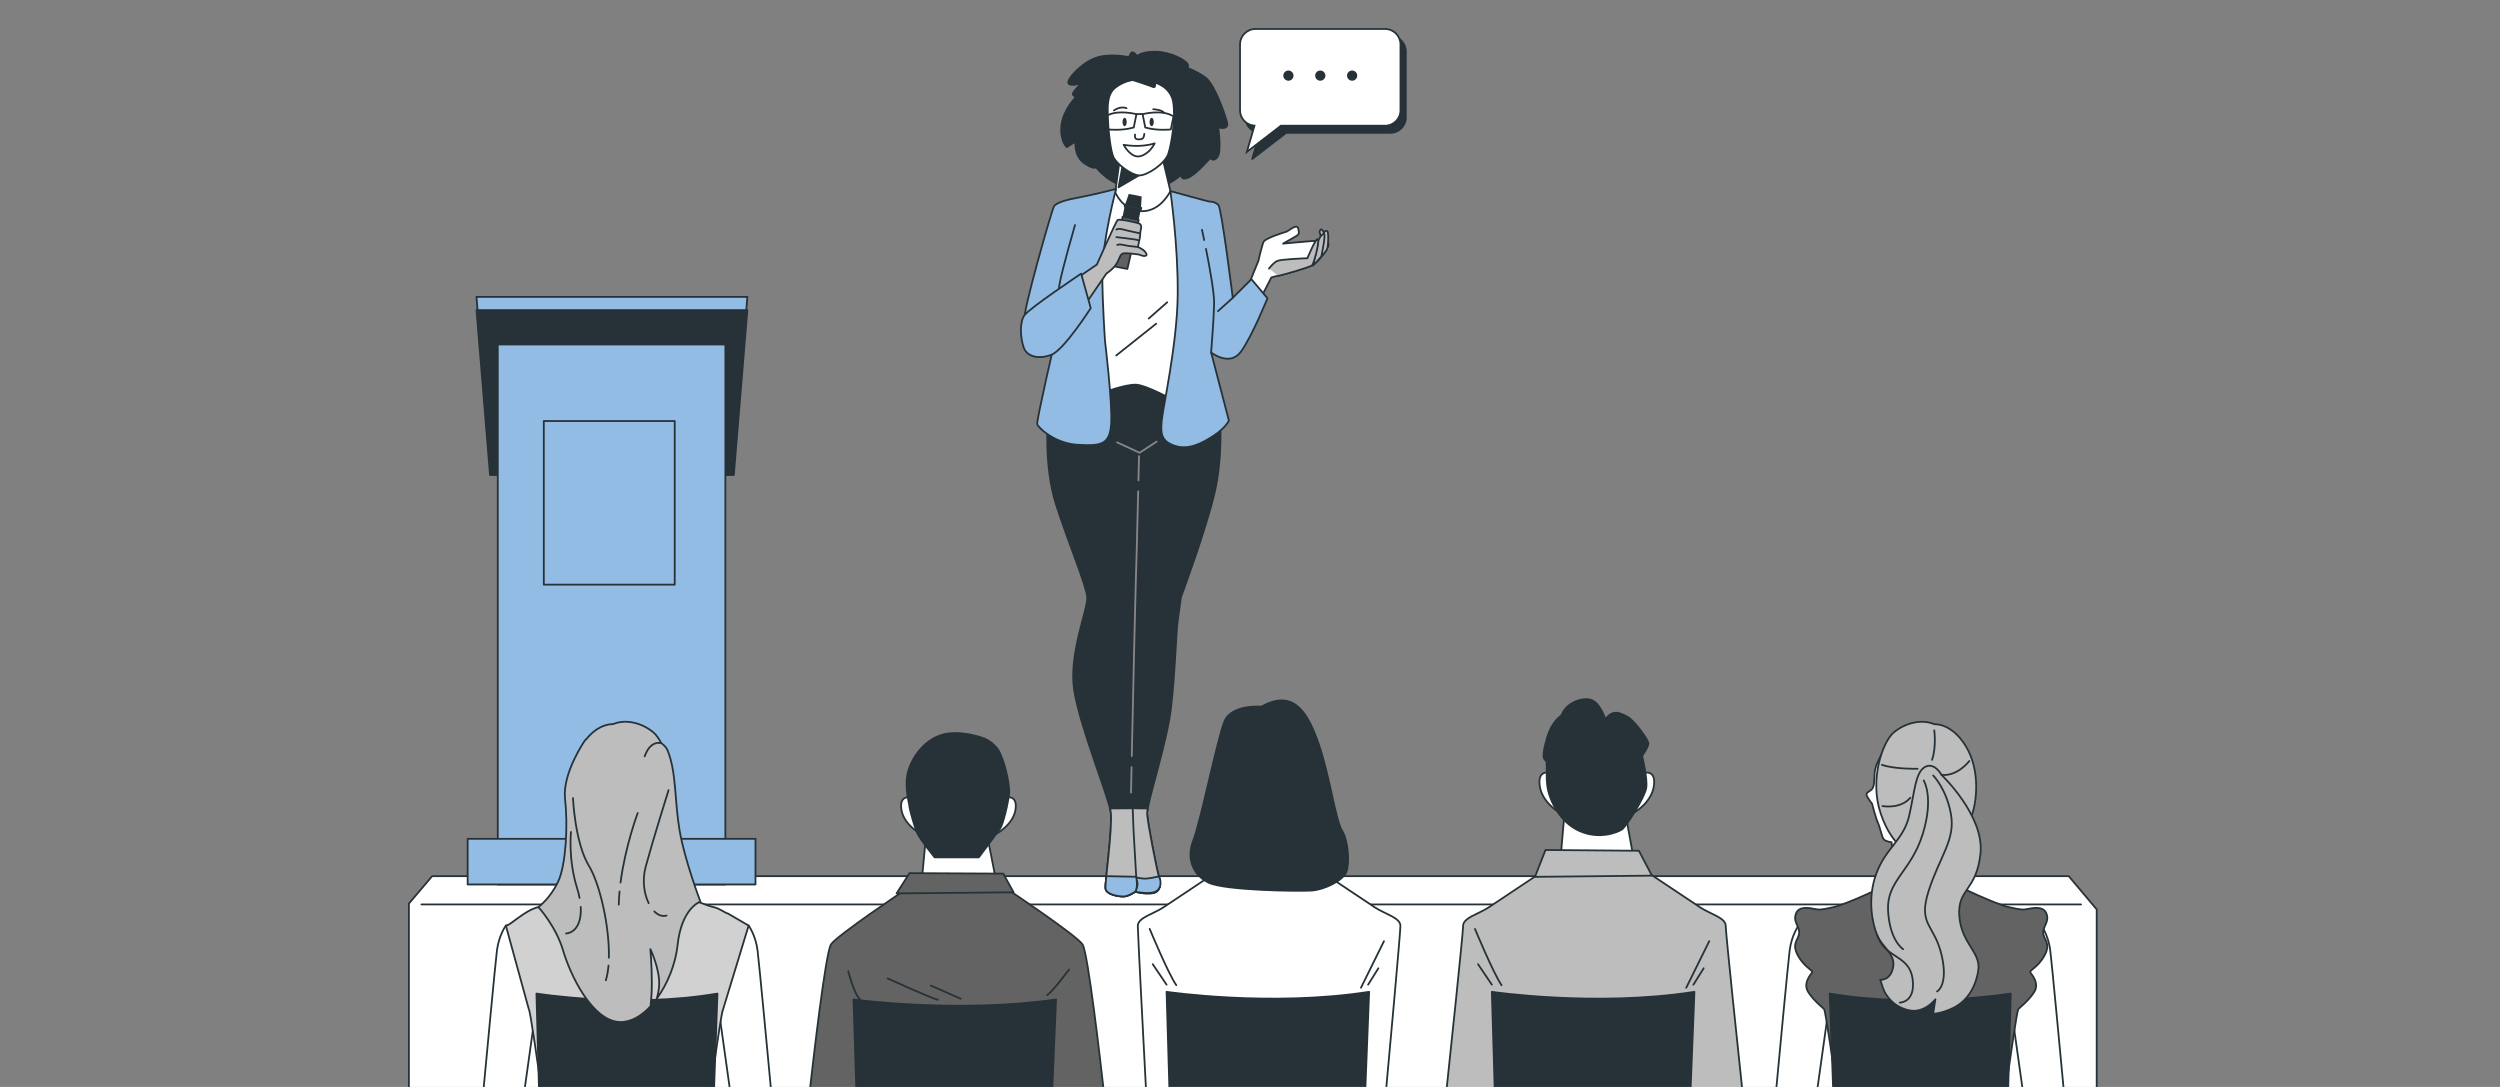 <?xml version="1.0" encoding="UTF-8"?> <svg xmlns="http://www.w3.org/2000/svg" width="690" height="300" viewBox="0 0 690 300" fill="none"><rect x="0" y="0" width="690" height="300" fill="#808080" stroke="none"/> <g clip-path="url(#clip0_7_6932)"> <path d="M112.856 300.999V249.383L119.278 241.818H570.964L578.689 251V300.411" fill="white"></path> <path d="M112.856 300.999V249.383L119.278 241.818H570.964L578.689 251V300.411" stroke="#263238" stroke-width="0.5" stroke-linecap="round" stroke-linejoin="round"></path> <path d="M116.316 249.624H574.364" stroke="#263238" stroke-width="0.5" stroke-linecap="round" stroke-linejoin="round"></path> <path d="M383.742 9.957H347.983C345.631 9.957 343.719 11.862 343.719 14.221V32.398C343.719 34.656 345.484 36.501 347.702 36.648L345.604 43.885L354.993 36.661H383.742C386.094 36.661 388.005 34.75 388.005 32.398V14.221C388.005 11.868 386.101 9.957 383.742 9.957Z" fill="#263238" stroke="#263238" stroke-width="0.5" stroke-linecap="round" stroke-linejoin="round"></path> <path d="M382.27 8H346.511C344.159 8 342.248 9.911 342.248 12.264V30.44C342.248 32.699 344.012 34.543 346.231 34.691L344.132 41.928L353.521 34.704H382.27C384.622 34.704 386.534 32.799 386.534 30.44V12.264C386.534 9.911 384.629 8 382.27 8Z" fill="white" stroke="#263238" stroke-width="0.5" stroke-miterlimit="10"></path> <path d="M357.01 20.871C357.01 21.653 356.376 22.281 355.6 22.281C354.825 22.281 354.19 21.646 354.19 20.871C354.19 20.096 354.825 19.461 355.6 19.461C356.376 19.461 357.01 20.096 357.01 20.871Z" fill="#263238"></path> <path d="M365.804 20.871C365.804 21.653 365.169 22.281 364.394 22.281C363.619 22.281 362.984 21.646 362.984 20.871C362.984 20.096 363.619 19.461 364.394 19.461C365.169 19.461 365.804 20.096 365.804 20.871Z" fill="#263238"></path> <path d="M374.599 20.871C374.599 21.653 373.964 22.281 373.189 22.281C372.414 22.281 371.779 21.646 371.779 20.871C371.779 20.096 372.414 19.461 373.189 19.461C373.964 19.461 374.599 20.096 374.599 20.871Z" fill="#263238"></path> <path d="M202.529 127.826H135.248L131.512 81.944H206.271L202.529 127.826Z" fill="#92BCE3" stroke="#263238" stroke-width="0.5" stroke-linecap="round" stroke-linejoin="round"></path> <path d="M202.529 131.108H135.248L131.512 85.586H206.271L202.529 131.108Z" fill="#263238" stroke="#263238" stroke-width="0.5" stroke-linecap="round" stroke-linejoin="round"></path> <path d="M200.201 95.075H137.385V244.118H200.201V95.075Z" fill="#92BCE3" stroke="#263238" stroke-width="0.5" stroke-linecap="round" stroke-linejoin="round"></path> <path d="M186.222 116.199H150.089V161.36H186.222V116.199Z" stroke="#263238" stroke-width="0.5" stroke-linecap="round" stroke-linejoin="round"></path> <path d="M208.515 231.515H129.072V244.111H208.515V231.515Z" fill="#92BCE3" stroke="#263238" stroke-width="0.5" stroke-linecap="round" stroke-linejoin="round"></path> <path d="M311.738 15.805C311.738 15.805 306.426 14.596 302.476 15.966C298.527 17.336 294.343 21.927 294.905 22.976C295.466 24.025 298.527 22.896 298.527 22.896C298.527 22.896 295.707 25.716 296.108 26.117C296.509 26.518 296.916 26.838 296.916 26.838C296.916 26.838 293.455 30.3 292.967 34.57C292.486 38.84 294.417 40.611 294.417 40.611L296.836 39.081C296.836 39.081 296.355 43.03 299.255 45.042C302.155 47.053 302.476 46.091 302.476 46.091C302.476 46.091 305.938 50.842 311.578 51.651C317.218 52.46 320.359 51.811 322.451 50.682C324.542 49.553 326.153 48.183 326.153 48.183C326.153 48.183 325.672 49.873 327.844 49.072C330.015 48.27 334.045 43.592 334.045 43.592C334.045 43.592 334.934 44.882 336.056 43.271C337.179 41.66 336.217 35.138 336.217 35.138C336.217 35.138 339.278 36.107 338.636 33.688C337.994 31.269 335.255 23.377 332.755 21.445C330.256 19.514 326.474 18.305 326.474 18.305C326.474 18.305 328.325 19.026 327.844 17.823C327.362 16.621 323.092 14.362 319.063 14.282C315.033 14.201 313.83 15.491 313.83 15.491C313.83 15.491 312.781 13.961 312.22 14.602C311.658 15.244 311.738 15.812 311.738 15.812V15.805Z" fill="#263238" stroke="#263238" stroke-width="0.5" stroke-linecap="round" stroke-linejoin="round"></path> <path d="M304.941 31.155C304.941 31.155 303.771 31.543 303.965 33.207C304.159 34.864 305.769 37.457 305.769 37.457L304.941 31.155Z" stroke="#263238" stroke-width="0.5" stroke-linecap="round" stroke-linejoin="round"></path> <path d="M324.234 31.109C324.234 31.109 325.751 30.915 325.604 33.013C325.457 35.112 324.04 37.798 324.04 37.798L324.234 31.109Z" stroke="#263238" stroke-width="0.5" stroke-linecap="round" stroke-linejoin="round"></path> <path d="M289.243 114.743C289.243 114.743 288.02 128.502 291.441 139.161C294.863 149.82 299.855 161.608 300.082 164.849C300.309 168.09 294.983 180.366 296.447 190.283C297.91 200.2 305.909 219.787 306.538 223.977C307.166 228.174 304.914 243.497 305.128 245.215C305.341 246.932 308.729 247.44 310.093 247.427C311.456 247.413 313.32 246.117 313.32 246.117C313.32 246.117 315.773 246.838 318.058 246.518C320.344 246.197 320.478 243.952 319.843 241.86C319.208 239.768 316.789 227.372 316.608 224.679C316.428 221.986 322.068 205.099 323.184 195.429C324.447 184.489 324.501 175.207 325.075 171.164C325.643 167.115 325.924 164.869 325.924 164.869C325.924 164.869 332.907 146.091 335.246 135.887C337.585 125.682 336.71 114.769 336.703 113.867C336.696 112.972 333.382 103.122 333.382 103.122L291.829 102.794L289.236 114.736L289.243 114.743Z" fill="#263238" stroke="#263238" stroke-width="0.5" stroke-linecap="round" stroke-linejoin="round"></path> <path d="M316.616 224.685C316.596 224.364 316.656 223.83 316.783 223.141L312.626 223.081L306.371 223.141C306.451 223.462 306.512 223.749 306.545 223.977C307.173 228.173 304.921 243.497 305.135 245.214C305.349 246.931 308.737 247.439 310.1 247.426C311.463 247.413 313.328 246.116 313.328 246.116C313.328 246.116 315.78 246.838 318.066 246.517C320.351 246.196 320.485 243.951 319.85 241.859C319.215 239.768 316.796 227.371 316.616 224.678V224.685Z" fill="#BDBDBD" stroke="#263238" stroke-width="0.5" stroke-linecap="round" stroke-linejoin="round"></path> <path d="M319.843 241.867C319.843 241.867 318.366 242.281 316.635 242.468C314.904 242.655 313.073 241.994 313.073 241.994C313.073 241.994 313.949 243.003 313.962 243.851C313.969 244.7 313.32 246.117 313.32 246.117C313.32 246.117 317.029 246.879 318.76 246.177C320.491 245.475 320.645 243.317 319.849 241.86L319.843 241.867Z" fill="#92BCE3" stroke="#263238" stroke-width="0.5" stroke-linecap="round" stroke-linejoin="round"></path> <path d="M313.594 241.987L305.341 241.82C305.174 243.531 305.074 244.794 305.127 245.215C305.341 246.932 308.729 247.44 310.093 247.427C311.456 247.413 313.32 246.117 313.32 246.117C314.202 244.8 313.594 241.98 313.594 241.98V241.987Z" fill="#92BCE3" stroke="#263238" stroke-width="0.5" stroke-linecap="round" stroke-linejoin="round"></path> <path d="M312.625 223.075L312.859 229.243L313.594 241.987" fill="#BDBDBD"></path> <path d="M312.625 223.075L312.859 229.243L313.594 241.987" stroke="#263238" stroke-width="0.5" stroke-linecap="round" stroke-linejoin="round"></path> <path d="M314.209 132.585C314.303 128.636 314.37 125.903 314.37 125.903" stroke="#878787" stroke-width="0.5" stroke-linecap="round" stroke-linejoin="round"></path> <path d="M312.372 208.667C312.72 192.676 313.368 163.112 313.461 161.307C313.548 159.71 313.896 145.556 314.136 135.633" stroke="#878787" stroke-width="0.5" stroke-linecap="round" stroke-linejoin="round"></path> <path d="M312.158 218.758C312.158 218.758 312.218 216.018 312.311 211.734" stroke="#878787" stroke-width="0.5" stroke-linecap="round" stroke-linejoin="round"></path> <path d="M308.308 122.087L314.53 124.96L319.221 121.893" stroke="#878787" stroke-width="0.5" stroke-linecap="round" stroke-linejoin="round"></path> <path d="M304.058 53.57C304.058 53.57 312.044 51.405 316.267 51.632C320.491 51.859 323.798 53.343 323.798 53.343C323.798 53.343 325.736 61.556 326.198 71.372C326.659 81.189 325.396 102.413 324.941 105.607C324.487 108.802 324.26 110.626 324.26 110.626C324.26 110.626 316.387 106.289 313.534 106.176C310.68 106.062 304.86 108.227 304.86 108.227C304.86 108.227 302.574 92.596 302.234 82.098C301.893 71.6 302.802 56.423 302.802 56.423L304.058 53.57Z" fill="white" stroke="#263238" stroke-width="0.5" stroke-linecap="round" stroke-linejoin="round"></path> <path d="M308.08 98.109L319.1 89.341" stroke="#263238" stroke-width="0.5" stroke-linecap="round" stroke-linejoin="round"></path> <path d="M322.154 83.421L317.055 87.911" stroke="#263238" stroke-width="0.5" stroke-linecap="round" stroke-linejoin="round"></path> <path d="M308.931 44.882L307.801 53.034C307.801 53.034 309.766 58.14 315.072 58.287C320.378 58.434 323.031 52.74 323.031 52.74L321.019 44.247L308.937 44.888L308.931 44.882Z" fill="white" stroke="#263238" stroke-width="0.5" stroke-linecap="round" stroke-linejoin="round"></path> <path d="M309.82 45.81L308.711 51.711L314.886 48.096L309.82 45.81Z" fill="#263238" stroke="#263238" stroke-width="0.5" stroke-linecap="round" stroke-linejoin="round"></path> <path d="M312.679 22.101C312.679 22.101 310.34 22.281 307.907 24.119C305.475 25.957 305.709 29.445 305.755 32.058C305.802 34.671 306.417 41.748 307.393 43.545C308.375 45.343 312.198 48.324 314.396 48.41C316.595 48.497 321.58 45.169 322.475 42.396C323.371 39.623 324.527 32.365 323.792 28.122C323.057 23.878 318.813 22.816 318.813 22.816C318.813 22.816 318.974 24.366 318.326 24.039C317.677 23.711 312.679 22.094 312.679 22.094V22.101Z" fill="white" stroke="#263238" stroke-width="0.5" stroke-linecap="round" stroke-linejoin="round"></path> <path d="M313.267 37.13C313.267 37.13 313.127 37.992 313.494 38.273C313.862 38.553 314.637 38.52 315.191 38.333C315.746 38.146 315.82 37.083 315.82 36.95" stroke="#263238" stroke-width="0.5" stroke-linecap="round" stroke-linejoin="round"></path> <path d="M310.133 39.964C310.133 39.964 314.697 40.879 318.687 39.556C318.687 39.556 317.437 42.35 314.784 43.091C312.131 43.833 310.126 39.964 310.126 39.964H310.133Z" fill="white" stroke="#263238" stroke-width="0.5" stroke-linecap="round" stroke-linejoin="round"></path> <path d="M307.459 30.488C307.459 30.488 309.183 29.178 310.914 29.866" stroke="#263238" stroke-width="0.5" stroke-linecap="round" stroke-linejoin="round"></path> <path d="M318.306 30.14C318.306 30.14 320.652 30.28 321.273 31.109" stroke="#263238" stroke-width="0.5" stroke-linecap="round" stroke-linejoin="round"></path> <path d="M310.975 33.669C310.975 34.31 310.714 34.825 310.393 34.825C310.072 34.825 309.812 34.304 309.812 33.669C309.812 33.034 310.072 32.513 310.393 32.513C310.714 32.513 310.975 33.034 310.975 33.669Z" fill="#263238"></path> <path d="M318.44 33.669C318.44 34.31 318.179 34.831 317.858 34.831C317.538 34.831 317.277 34.31 317.277 33.669C317.277 33.027 317.538 32.506 317.858 32.506C318.179 32.506 318.44 33.027 318.44 33.669Z" fill="#263238"></path> <path d="M305.114 32.145L305.876 35.733C305.876 35.733 309.745 36.148 312.92 35.179L313.655 31.517C313.655 31.517 308.222 30.067 305.114 32.138V32.145Z" stroke="#263238" stroke-width="0.5" stroke-linecap="round" stroke-linejoin="round"></path> <path d="M323.898 32.145L323.137 35.733C323.137 35.733 319.267 36.148 316.093 35.179L315.358 31.517C315.358 31.517 320.791 30.066 323.898 32.138V32.145Z" stroke="#263238" stroke-width="0.5" stroke-linecap="round" stroke-linejoin="round"></path> <path d="M313.655 31.524C313.655 31.524 315.039 31.39 315.36 31.524" stroke="#263238" stroke-width="0.5" stroke-linecap="round" stroke-linejoin="round"></path> <path d="M308.015 52.159C308.015 52.159 301.8 53.75 298.018 54.452C294.229 55.153 291.395 55.942 290.834 57.065C290.273 58.187 282.207 86.094 282.768 88.199C283.329 90.304 284.8 91.072 287.118 92.055C289.431 93.037 291.329 93.318 291.329 93.318C291.329 93.318 285.996 116.179 286.276 117.088C286.557 117.997 291.048 122.421 297.497 122.768C303.945 123.116 306.331 122.768 306.685 116.881C307.033 110.993 305.001 94.3 305.001 94.3C305.001 94.3 304.233 83.782 304.233 75.228C304.233 66.674 308.022 52.159 308.022 52.159H308.015Z" fill="#92BCE3" stroke="#263238" stroke-width="0.5" stroke-linecap="round" stroke-linejoin="round"></path> <path d="M296.702 62.11C296.702 62.11 292.993 74.907 292.398 78.616C291.803 82.325 291.202 91.654 291.202 91.654" stroke="#263238" stroke-width="0.5" stroke-linecap="round" stroke-linejoin="round"></path> <path d="M314.906 57.566L310.455 56.69L311.544 53.516L315.099 54.218L314.906 57.566Z" fill="#263238"></path> <path d="M314.937 57.377L310.485 56.498L309.841 59.763L314.293 60.642L314.937 57.377Z" fill="#263238"></path> <path d="M311.151 74.233L307.595 73.531L309.834 59.831L314.285 60.707L311.151 74.233Z" fill="#616161" stroke="#263238" stroke-width="0.5" stroke-linecap="round" stroke-linejoin="round"></path> <path d="M314.986 57.383L310.495 56.497L310.397 56.996L314.888 57.882L314.986 57.383Z" fill="white" stroke="#263238" stroke-width="0.5" stroke-linecap="round" stroke-linejoin="round"></path> <path d="M297.395 76.664L302.728 73.022C302.728 73.022 307.967 61.174 308.442 60.74C308.923 60.305 314.135 61.528 314.47 61.709C314.797 61.889 315.024 62.343 314.971 62.764C314.917 63.185 314.744 64.007 314.744 64.007C314.744 64.007 314.683 65.056 314.637 65.411C314.59 65.758 314.323 66.787 314.289 67.061C314.256 67.342 314.082 68.164 314.082 68.164C314.082 68.164 315.492 68.765 316.1 69.547C316.708 70.329 316.468 70.583 315.96 70.663C315.452 70.743 314.597 70.282 314.249 70.236C313.902 70.189 310.707 69.721 309.899 69.968C309.09 70.222 308.99 71.552 308.034 72.982C307.079 74.419 305.388 75.475 305.388 75.475L299.327 84.323L297.395 76.658V76.664Z" fill="#BDBDBD" stroke="#263238" stroke-width="0.5" stroke-linecap="round" stroke-linejoin="round"></path> <path d="M314.089 68.164C314.089 68.164 312.305 67.983 311.496 67.883C310.694 67.783 308.957 67.221 308.362 67.622" stroke="#263238" stroke-width="0.5" stroke-linecap="round" stroke-linejoin="round"></path> <path d="M308.121 65.451C308.227 65.431 312.484 65.965 313.286 66.099C314.088 66.233 314.335 66.4 314.335 66.4" stroke="#263238" stroke-width="0.5" stroke-linecap="round" stroke-linejoin="round"></path> <path d="M314.59 64.388C314.59 64.388 311.202 63.687 310.22 63.393C309.237 63.099 308.415 63.099 308.142 63.373" stroke="#263238" stroke-width="0.5" stroke-linecap="round" stroke-linejoin="round"></path> <path d="M298.398 75.528L301.045 85.05C301.045 85.05 293.66 96.571 290.239 97.894C286.811 99.218 283.469 98.549 282.547 95.923C281.625 93.303 281.331 89 282.747 87.008C284.164 85.017 298.398 75.528 298.398 75.528Z" fill="#92BCE3" stroke="#263238" stroke-width="0.5" stroke-linecap="round" stroke-linejoin="round"></path> <path d="M344.669 78.495L347.302 72.033C347.302 72.033 348.258 67.843 348.739 66.767C349.22 65.691 354.84 64.014 355.201 63.894C355.562 63.773 357.954 61.622 358.309 63.059C358.67 64.495 358.549 64.736 357.473 65.331C356.397 65.932 354.125 67.242 354.125 67.242C354.125 67.242 361.663 66.527 362.138 66.527C362.612 66.527 367.283 66.166 366.441 68.084C365.606 69.995 363.688 72.387 362.138 73.229C360.581 74.065 350.891 76.577 350.891 76.577L348.017 82.198L344.669 78.489V78.495Z" fill="white" stroke="#263238" stroke-width="0.5" stroke-linecap="round" stroke-linejoin="round"></path> <path d="M366.682 67.329C366.682 67.329 365.118 62.992 364.644 63.292C364.169 63.593 364.122 63.9 364.343 64.549C364.557 65.197 365.426 67.89 365.426 68.017C365.426 68.144 366.595 69.013 366.682 67.322V67.329Z" fill="#BDBDBD" stroke="#263238" stroke-width="0.5" stroke-linecap="round" stroke-linejoin="round"></path> <path d="M364.697 70.683C364.697 70.683 366.287 69.374 366.441 68.091C366.595 66.807 366.682 64.809 366.461 64.027C366.24 63.245 365.185 64.108 365.372 64.542C365.552 64.983 364.71 69.875 364.697 70.683Z" fill="#BDBDBD" stroke="#263238" stroke-width="0.5" stroke-linecap="round" stroke-linejoin="round"></path> <path d="M362.385 73.31C362.385 73.31 364.61 71.018 364.697 70.684C364.784 70.35 366.04 64.376 365.372 64.543C364.697 64.71 363.942 65.886 363.775 66.895C363.608 67.904 362.385 73.304 362.385 73.304V73.31Z" fill="#BDBDBD" stroke="#263238" stroke-width="0.5" stroke-linecap="round" stroke-linejoin="round"></path> <path d="M350.236 74.132C350.236 74.132 351.412 72.535 352.508 72.027C353.604 71.519 360.834 71.272 360.834 71.272C360.834 71.272 363.441 64.963 363.775 66.139C364.109 67.316 362.605 72.749 362.137 73.23C361.67 73.711 354.359 75.809 352.842 76.143" fill="#BDBDBD"></path> <path d="M350.236 74.132C350.236 74.132 351.412 72.535 352.508 72.027C353.604 71.519 360.834 71.272 360.834 71.272C360.834 71.272 363.441 64.963 363.775 66.139C364.109 67.316 362.605 72.749 362.137 73.23C361.67 73.711 354.359 75.809 352.842 76.143" stroke="#263238" stroke-width="0.5" stroke-linecap="round" stroke-linejoin="round"></path> <path d="M323.023 52.741C323.023 52.741 325.169 67.49 325.048 81.249C324.928 95.009 320.858 113.072 320.624 116.179C320.39 119.287 320.263 121.679 324.093 122.996C327.922 124.312 331.51 122.515 334.979 120.242C338.447 117.97 339.169 116.052 339.169 116.052L334.264 97.274C334.264 97.274 339.409 101.344 342.517 97.034C345.624 92.73 349.814 82.318 349.814 82.318L345.39 77.052L340.245 82.198C340.245 82.198 337.137 57.439 336.295 56.597C335.46 55.762 334.384 55.641 333.903 55.641C333.422 55.641 323.023 52.734 323.023 52.734V52.741Z" fill="#92BCE3" stroke="#263238" stroke-width="0.5" stroke-linecap="round" stroke-linejoin="round"></path> <path d="M340.244 82.205L336.167 85.867" stroke="#263238" stroke-width="0.5" stroke-linecap="round" stroke-linejoin="round"></path> <path d="M332.854 68.7C333.856 73.712 335.173 80.902 335.099 83.883C334.979 88.667 334.264 97.281 334.264 97.281" stroke="#263238" stroke-width="0.5" stroke-linecap="round" stroke-linejoin="round"></path> <path d="M331.75 63.427C331.75 63.427 331.998 64.529 332.352 66.247" stroke="#263238" stroke-width="0.5" stroke-linecap="round" stroke-linejoin="round"></path> <path d="M558.253 300.753L554.443 273.575V255.458H563.411C563.411 255.458 565.343 258.098 565.871 262.315C566.332 265.99 568.918 293.636 569.586 300.747H558.253V300.753Z" fill="white" stroke="#263238" stroke-width="0.5" stroke-linecap="round" stroke-linejoin="round"></path> <path d="M490.229 300.753C490.891 293.643 493.484 265.997 493.945 262.321C494.473 258.098 496.404 255.465 496.404 255.465H505.372V273.581L501.563 300.76H490.229V300.753Z" fill="white" stroke="#263238" stroke-width="0.5" stroke-linecap="round" stroke-linejoin="round"></path> <path d="M564.287 263.724C562.356 267.239 559.89 267.767 560.418 268.476C560.946 269.177 562.877 271.463 561.474 273.748C560.064 276.034 557.605 277.972 557.077 278.5C556.636 278.941 554.344 295.407 553.609 300.753H506.904C506.168 295.407 503.883 278.941 503.435 278.5C502.907 277.972 500.448 276.04 499.038 273.748C497.628 271.463 499.566 269.177 500.094 268.476C500.622 267.774 498.163 267.246 496.225 263.724C494.293 260.209 496.579 259.327 496.579 257.396C496.579 255.465 494.821 254.409 495.697 252.123C496.572 249.838 499.92 250.713 500.969 250.894C502.025 251.067 502.199 251.248 506.068 250.366C509.937 249.484 520.489 244.385 520.489 244.385L525.241 244.044V243.329L530.253 243.69L535.265 243.329V244.044L540.016 244.385C540.016 244.385 550.568 249.484 554.437 250.366C558.306 251.248 558.48 251.067 559.536 250.894C560.592 250.72 563.933 249.838 564.809 252.123C565.691 254.409 563.927 255.465 563.927 257.396C563.927 259.327 566.212 260.209 564.281 263.724H564.287Z" fill="#636363" stroke="#263238" stroke-width="0.5" stroke-linecap="round" stroke-linejoin="round"></path> <path d="M505.953 300.754L505.004 274.224C529.229 278.38 554.964 274.224 554.964 274.224L554.255 300.754H505.953Z" fill="#263238" stroke="#263238" stroke-width="0.5" stroke-linecap="round" stroke-linejoin="round"></path> <path d="M519.466 207.991C519.466 207.991 517.508 211.086 517.401 213.358C517.301 215.63 517.301 217.173 516.579 217.895C515.857 218.617 514.721 218.717 515.343 219.853C515.964 220.989 516.686 221.811 516.686 221.811C516.686 221.811 517.615 225.527 518.337 227.177C519.058 228.828 519.366 231.1 519.987 231.715C520.609 232.336 522.052 232.437 522.052 232.437L522.674 237.081L527.004 231.615L522.774 205.619L519.473 207.991H519.466Z" fill="white" stroke="#263238" stroke-width="0.5" stroke-linecap="round" stroke-linejoin="round"></path> <path d="M533.861 199.885C533.861 199.885 538.626 199.424 542.622 206.033C546.619 212.642 545.696 221.711 543.852 226.008C542.008 230.311 537.858 235.384 532.786 236.152C527.713 236.921 522.334 234 519.106 224.624C515.879 215.249 519.567 204.804 522.641 202.191C525.715 199.578 530.326 198.348 533.861 199.885Z" fill="#BDBDBD" stroke="#263238" stroke-width="0.5" stroke-linecap="round" stroke-linejoin="round"></path> <path d="M535.859 213.872C535.859 213.872 547.694 225.092 546.618 235.537C545.543 245.982 540.163 245.22 540.778 252.905C541.393 260.59 546.772 262.742 546.004 267.814C545.235 272.886 542.622 276.422 539.241 278.112C535.859 279.803 533.554 279.803 533.554 279.803L534.169 275.807C534.169 275.807 531.248 279.649 527.098 278.881C522.949 278.112 520.489 275.038 519.721 272.733L518.952 270.427C518.952 270.427 521.719 270.735 522.487 267.046C523.256 263.357 519.567 261.513 518.184 258.285C516.801 255.057 515.264 248.141 517.876 241.07C520.489 234 525.408 231.848 526.945 225.085C528.482 218.323 528.635 213.251 531.248 211.714C533.861 210.177 535.859 213.865 535.859 213.865V213.872Z" fill="#BDBDBD" stroke="#263238" stroke-width="0.5" stroke-linecap="round" stroke-linejoin="round"></path> <path d="M534.63 273.649C534.63 273.649 537.858 271.958 535.86 263.504C533.862 255.051 529.251 255.358 532.325 245.835C535.399 236.306 539.703 231.849 538.473 224.785C537.243 217.715 533.554 214.026 533.554 214.026" stroke="#263238" stroke-width="0.5" stroke-linecap="round" stroke-linejoin="round"></path> <path d="M524.333 276.723C524.333 276.723 528.79 276.723 527.868 270.114C526.946 263.505 520.336 264.581 518.185 258.279" stroke="#263238" stroke-width="0.5" stroke-linecap="round" stroke-linejoin="round"></path> <path d="M530.942 215.409C530.942 215.409 533.862 220.02 530.634 230.318C527.406 240.616 520.644 243.075 521.105 251.368C521.566 259.668 525.255 261.974 525.255 261.974" stroke="#263238" stroke-width="0.5" stroke-linecap="round" stroke-linejoin="round"></path> <path d="M533.861 201.577C533.861 201.577 534.476 206.188 533.246 209.723" stroke="#263238" stroke-width="0.5" stroke-linecap="round" stroke-linejoin="round"></path> <path d="M529.25 212.182C529.25 212.182 523.102 212.335 519.413 211.106" stroke="#263238" stroke-width="0.5" stroke-linecap="round" stroke-linejoin="round"></path> <path d="M519.567 222.48C519.567 222.48 524.485 223.402 527.252 220.174" stroke="#263238" stroke-width="0.5" stroke-linecap="round" stroke-linejoin="round"></path> <path d="M543.544 210.03C543.544 210.03 540.317 214.334 535.859 213.872" stroke="#263238" stroke-width="0.5" stroke-linecap="round" stroke-linejoin="round"></path> <path d="M480.868 300.753C479.953 292.119 476.297 257.517 476.297 255.539C476.297 253.28 472.047 252.291 469.26 250.453C466.474 248.615 453.596 240.008 453.596 240.008L440.057 239.587L426.518 240.008C426.518 240.008 413.641 248.622 410.854 250.453C408.067 252.291 403.817 253.28 403.817 255.539C403.817 257.517 400.162 292.119 399.246 300.753H480.861H480.868Z" fill="#BDBDBD" stroke="#263238" stroke-width="0.5" stroke-linecap="round" stroke-linejoin="round"></path> <path d="M407.092 256.381C407.092 256.381 412.178 268.663 414.436 271.911" stroke="#263238" stroke-width="0.5" stroke-linecap="round" stroke-linejoin="round"></path> <path d="M407.942 266.124L411.751 271.77" stroke="#263238" stroke-width="0.5" stroke-linecap="round" stroke-linejoin="round"></path> <path d="M471.754 259.768L465.398 272.619" stroke="#263238" stroke-width="0.5" stroke-linecap="round" stroke-linejoin="round"></path> <path d="M470.203 267.253L467.377 271.771" stroke="#263238" stroke-width="0.5" stroke-linecap="round" stroke-linejoin="round"></path> <path d="M431.731 225.219L430.642 237.756H451.031L448.845 225.76L431.731 225.219Z" fill="white" stroke="#263238" stroke-width="0.5" stroke-linecap="round" stroke-linejoin="round"></path> <path d="M427.801 213.351C427.801 213.351 424.373 212.208 424.948 216.779C425.516 221.35 430.087 224.063 430.087 224.063L427.801 213.351Z" fill="white" stroke="#263238" stroke-width="0.5" stroke-linecap="round" stroke-linejoin="round"></path> <path d="M453.638 213.351C453.638 213.351 457.066 212.208 456.491 216.779C455.923 221.35 451.352 224.063 451.352 224.063L453.638 213.351Z" fill="white" stroke="#263238" stroke-width="0.5" stroke-linecap="round" stroke-linejoin="round"></path> <path d="M454.939 205.071C454.799 204.069 451.084 198.789 449.085 197.787C447.087 196.785 445.23 195.642 442.944 198.642C442.944 198.642 442.871 198.596 442.75 198.509C442.904 198.261 442.884 198.041 442.884 198.041C442.884 198.041 441.641 194.205 439.336 193.249C437.037 192.294 432.432 193.824 431.089 197.179C431.056 197.266 431.042 197.326 431.009 197.406C429.425 198.582 427.962 200.447 427.086 203.354C425.375 209.067 426.084 209.495 426.659 209.923C427.227 210.35 426.518 214.634 427.227 217.922C427.942 221.203 430.508 226.917 435.941 229.349C441.367 231.775 446.366 229.777 447.649 228.921C448.932 228.066 453.93 220.067 454.358 217.494C454.786 214.921 453.215 208.64 453.215 208.64C453.215 208.64 455.073 206.067 454.926 205.071H454.939Z" fill="#263238" stroke="#263238" stroke-width="0.5" stroke-linecap="round" stroke-linejoin="round"></path> <path d="M426.558 234.595L423.651 242.006L455.934 241.678L452.333 234.808L426.558 234.595Z" fill="#BDBDBD" stroke="#263238" stroke-width="0.5" stroke-linecap="round" stroke-linejoin="round"></path> <path d="M466.601 300.753L467.657 273.749C440.553 277.985 411.75 273.749 411.75 273.749L412.539 300.753H466.601Z" fill="#263238" stroke="#263238" stroke-width="0.5" stroke-linecap="round" stroke-linejoin="round"></path> <path d="M382.564 300.753C383.353 292.119 386.514 257.516 386.514 255.538C386.514 253.279 382.264 252.29 379.477 250.452C376.69 248.615 363.813 240.007 363.813 240.007L350.274 239.586L336.735 240.007C336.735 240.007 323.857 248.621 321.071 250.452C318.284 252.29 314.034 253.279 314.034 255.538C314.034 257.516 315.845 292.119 316.299 300.753H382.558H382.564Z" fill="white" stroke="#263238" stroke-width="0.5" stroke-linecap="round" stroke-linejoin="round"></path> <path d="M317.315 256.379C317.315 256.379 322.4 268.662 324.659 271.91" stroke="#263238" stroke-width="0.5" stroke-linecap="round" stroke-linejoin="round"></path> <path d="M318.162 266.123L321.972 271.769" stroke="#263238" stroke-width="0.5" stroke-linecap="round" stroke-linejoin="round"></path> <path d="M381.976 259.768L375.627 272.619" stroke="#263238" stroke-width="0.5" stroke-linecap="round" stroke-linejoin="round"></path> <path d="M380.426 267.252L377.599 271.77" stroke="#263238" stroke-width="0.5" stroke-linecap="round" stroke-linejoin="round"></path> <path d="M376.824 300.752L377.88 273.747C350.775 277.984 321.973 273.747 321.973 273.747L322.762 300.752H376.824Z" fill="#263238" stroke="#263238" stroke-width="0.5" stroke-linecap="round" stroke-linejoin="round"></path> <path d="M348.161 195.04C348.161 195.04 339.868 194.304 337.917 199.189C335.966 204.068 331.328 227.003 329.377 231.881C327.425 236.759 329.129 241.397 333.527 243.589C337.924 245.781 358.653 246.028 362.068 245.788C365.483 245.54 370.608 243.101 371.584 240.662C372.56 238.223 372.072 231.881 370.361 229.195C368.65 226.508 366.946 214.072 364.019 205.531C361.092 196.991 357.19 189.921 348.161 195.04Z" fill="#263238" stroke="#263238" stroke-width="0.5" stroke-linecap="round" stroke-linejoin="round"></path> <path d="M304.597 300.753C303.762 293.309 300.28 262.876 298.777 260.651C297.066 258.118 278.635 245.829 278.635 245.829L264.067 245.241L249.499 245.829C249.499 245.829 231.075 258.118 229.358 260.651C227.854 262.876 224.372 293.309 223.537 300.753H304.591H304.597Z" fill="#636363" stroke="#263238" stroke-width="0.5" stroke-linecap="round" stroke-linejoin="round"></path> <path d="M244.988 270.053C244.988 270.053 256.923 275.473 258.888 275.967" stroke="#263238" stroke-width="0.5" stroke-linecap="round" stroke-linejoin="round"></path> <path d="M256.923 272.025L265.122 275.64" stroke="#263238" stroke-width="0.5" stroke-linecap="round" stroke-linejoin="round"></path> <path d="M295.054 267.588C295.054 267.588 290.423 273.829 288.993 274.651" stroke="#263238" stroke-width="0.5" stroke-linecap="round" stroke-linejoin="round"></path> <path d="M234.114 268.082C234.114 268.082 235.718 274.323 237.322 275.807" stroke="#263238" stroke-width="0.5" stroke-linecap="round" stroke-linejoin="round"></path> <path d="M255.54 231.093L254.451 242.654H274.84L272.661 231.594L255.54 231.093Z" fill="white" stroke="#263238" stroke-width="0.5" stroke-linecap="round" stroke-linejoin="round"></path> <path d="M251.617 220.154C251.617 220.154 248.189 219.098 248.764 223.315C249.332 227.532 253.903 230.031 253.903 230.031L251.617 220.154Z" fill="white" stroke="#263238" stroke-width="0.5" stroke-linecap="round" stroke-linejoin="round"></path> <path d="M277.447 220.154C277.447 220.154 280.875 219.098 280.3 223.315C279.732 227.532 275.161 230.031 275.161 230.031L277.447 220.154Z" fill="white" stroke="#263238" stroke-width="0.5" stroke-linecap="round" stroke-linejoin="round"></path> <path d="M251.023 240.984L247.461 246.577L279.745 246.277L276.898 241.118L251.023 240.984Z" fill="#636363" stroke="#263238" stroke-width="0.5" stroke-linecap="round" stroke-linejoin="round"></path> <path d="M290.411 300.753L291.467 275.854C264.362 279.763 235.56 275.854 235.56 275.854L236.348 300.753H290.411Z" fill="#263238" stroke="#263238" stroke-width="0.5" stroke-linecap="round" stroke-linejoin="round"></path> <path d="M271.432 203.748C271.432 203.748 265.852 201.603 260.974 202.572C256.096 203.534 252.373 207.824 250.863 212.215C249.353 216.605 250.977 221.751 250.977 222.392C250.977 223.034 252.373 228.286 253.182 229.997C253.991 231.708 257.947 236.64 257.947 236.64H270.149C270.149 236.64 275.028 230.104 275.956 228.814C276.885 227.531 278.282 221.53 278.516 218.957C278.75 216.385 277.006 208.887 275.261 206.635C273.517 204.383 271.426 203.741 271.426 203.741L271.432 203.748Z" fill="#263238" stroke="#263238" stroke-width="0.5" stroke-linecap="round" stroke-linejoin="round"></path> <path d="M144.778 300.752L148.587 273.574V255.457H139.619C139.619 255.457 137.687 258.097 137.159 262.313C136.698 265.989 134.112 293.635 133.444 300.745H144.778V300.752Z" fill="white" stroke="#263238" stroke-width="0.5" stroke-linecap="round" stroke-linejoin="round"></path> <path d="M212.8 300.753C212.138 293.643 209.545 265.997 209.084 262.321C208.556 258.098 206.625 255.465 206.625 255.465H197.657V273.581L201.466 300.76H212.8V300.753Z" fill="white" stroke="#263238" stroke-width="0.5" stroke-linecap="round" stroke-linejoin="round"></path> <path d="M149.416 300.752H196.121C196.77 296.034 198.627 282.682 199.356 279.288L206.62 255.464L200.879 252.116C200.218 252.069 198.841 250.793 196.95 250.365C193.081 249.483 182.529 244.384 182.529 244.384L177.778 244.043V243.328L172.766 243.689L167.754 243.328V244.043L163.002 244.384C163.002 244.384 152.45 249.483 148.581 250.365C144.712 251.247 140.669 255.638 139.613 255.464L145.941 278.499C146.382 278.94 148.675 295.406 149.41 300.752H149.416Z" fill="#D1D1D1" stroke="#263238" stroke-width="0.5" stroke-linecap="round" stroke-linejoin="round"></path> <path d="M197.069 300.753L198.018 274.223C173.794 278.379 148.059 274.223 148.059 274.223L148.767 300.753H197.069Z" fill="#263238" stroke="#263238" stroke-width="0.5" stroke-linecap="round" stroke-linejoin="round"></path> <path d="M187.54 229.074C186.163 220.835 186.718 213.143 184.246 207.095C183.925 206.313 183.317 205.658 182.508 205.117C181.826 203.801 181.091 202.785 180.39 202.184C177.316 199.571 172.705 198.341 169.17 199.878C169.17 199.878 165.401 199.517 161.758 204.088C161.611 204.175 161.505 204.262 161.451 204.342C161.451 204.342 155.136 213.41 155.958 220.547C156.78 227.691 156.232 238.677 154.033 243.349C151.835 248.02 148.594 250.345 148.594 250.345C148.594 250.345 153.479 255.705 155.403 262.301C157.328 268.896 163.369 281.807 171.061 282.081C174.081 282.188 177.022 280.457 179.548 277.724C179.735 276.053 179.902 273.862 179.902 271.449C179.902 266.197 179.501 261.96 179.501 261.96C179.501 261.96 182.127 267.413 181.927 271.857C181.867 273.146 181.606 274.443 181.258 275.646C184.292 271.496 186.464 265.969 186.999 260.937C188.095 250.499 193.314 248.848 193.314 248.848C193.314 248.848 188.917 237.307 187.547 229.068L187.54 229.074Z" fill="#BDBDBD" stroke="#263238" stroke-width="0.5" stroke-linecap="round" stroke-linejoin="round"></path> <path d="M167.946 266.497C167.812 268.007 167.578 269.384 167.211 270.553" stroke="#263238" stroke-width="0.5" stroke-linecap="round" stroke-linejoin="round"></path> <path d="M158.142 220.286C158.142 220.286 158.69 232.649 162.539 238.964C165.56 243.929 168.24 255.671 168.052 264.338" stroke="#263238" stroke-width="0.5" stroke-linecap="round" stroke-linejoin="round"></path> <path d="M160.281 250.305C160.549 254.916 158.698 257.442 156.225 257.642" stroke="#263238" stroke-width="0.5" stroke-linecap="round" stroke-linejoin="round"></path> <path d="M157.594 229.629C157.594 229.629 156.772 237.046 159.245 245.012C159.552 246.008 159.793 246.95 159.96 247.832" stroke="#263238" stroke-width="0.5" stroke-linecap="round" stroke-linejoin="round"></path> <path d="M180.604 251.568C181.613 252.577 182.795 253.038 183.972 252.697" stroke="#263238" stroke-width="0.5" stroke-linecap="round" stroke-linejoin="round"></path> <path d="M184.52 218.088C184.52 218.088 180.122 232.094 178.205 239.238C177.215 242.914 177.75 246.662 179.033 249.282" stroke="#263238" stroke-width="0.5" stroke-linecap="round" stroke-linejoin="round"></path> <path d="M170.993 246.042C170.88 247.258 170.806 248.474 170.78 249.684" stroke="#263238" stroke-width="0.5" stroke-linecap="round" stroke-linejoin="round"></path> <path d="M175.998 224.41C175.998 224.41 172.57 233.545 171.267 243.582" stroke="#263238" stroke-width="0.5" stroke-linecap="round" stroke-linejoin="round"></path> <path d="M182.509 205.124C182.509 205.124 179.575 204.081 177.931 208.753" stroke="#263238" stroke-width="0.5" stroke-linecap="round" stroke-linejoin="round"></path> </g> <defs> <clipPath id="clip0_7_6932"> <rect width="690" height="300" fill="white"></rect> </clipPath> </defs> </svg> 